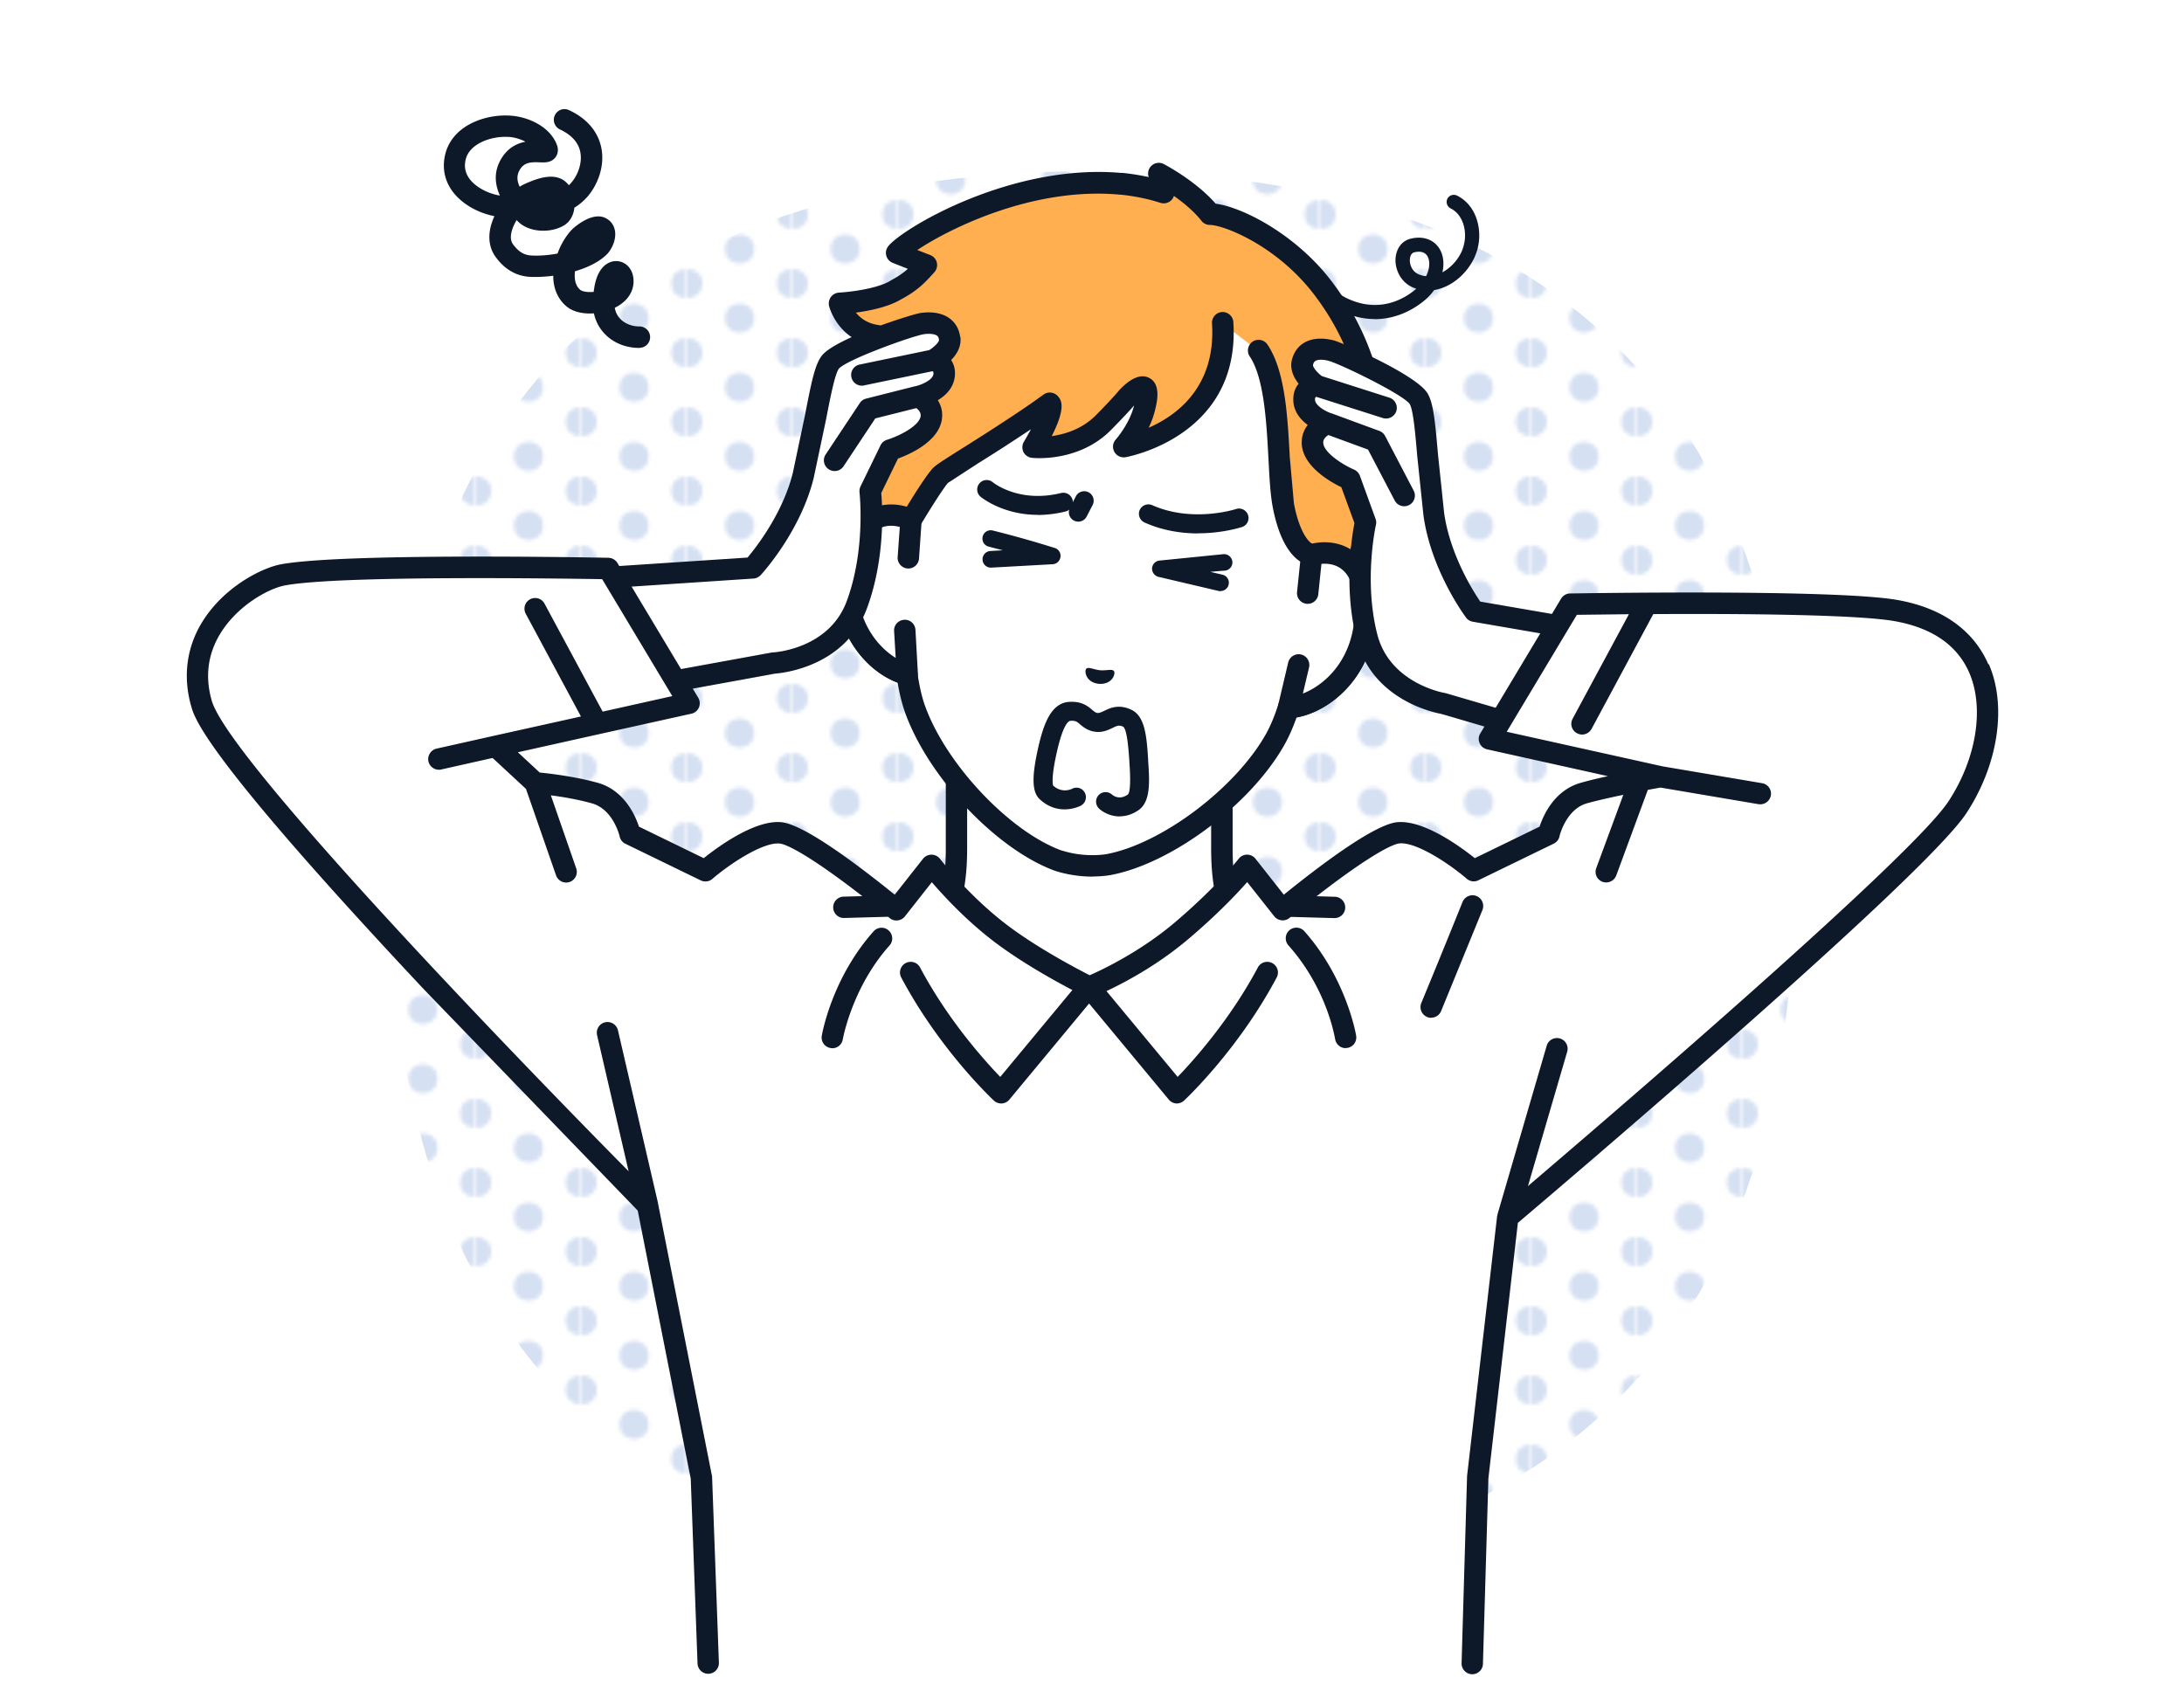 <svg xmlns="http://www.w3.org/2000/svg" width="180" height="140"><style>.G{fill:#0d1828}.H{fill:#fff}</style><defs><pattern id="A" width="28.5" height="19" patternTransform="matrix(.3 0 0 .3 -5093.7 -5824.8)" patternUnits="userSpaceOnUse"><path fill="none" d="M0 0h28.5v19H0z"/><g fill="#d5e0f2"><circle cx="28.5" cy="19" r="4"/><circle cy="19" r="4"/><circle cx="28.5" r="4"/><circle cx="14.25" cy="9.5" r="4"/><circle r="4"/></g></pattern></defs><path fill="url(#A)" d="M147.89 72c0 34.54-15.84 57.89-57.89 57.89S32.11 106.54 32.11 72 47.95 14.11 90 14.11 147.89 37.46 147.89 72"/><path d="M52.69 28.68c-1.89 0-3.39-1.18-3.74-2.85-.86.06-1.71-.1-2.29-.6-.65-.56-1.02-1.36-1.06-2.32v-.18c-.72.09-1.4.12-1.94.09-1.65-.1-2.5-1.23-2.78-1.6-.68-.9-.73-2.1-.13-3.4-1.54-.31-2.88-1.15-3.59-2.24-.55-.85-.71-1.83-.47-2.84.63-2.64 3.85-3.51 5.94-3.14 1.24.22 2.75.96 3.27 2.35.19.5-.01.87-.11 1-.34.47-.88.45-1.32.43-.71-.03-1.25 0-1.61.58-.28.45-.28.9-.03 1.43a4 4 0 0 1 .56-.29c.77-.33 2.2-.92 3.16-.17a2 2 0 0 1 .33.34c.07-.07.15-.14.21-.22.51-.58.93-1.6.73-2.55-.16-.77-.73-1.39-1.67-1.83-.44-.21-.63-.73-.42-1.17s.73-.63 1.17-.42c1.84.86 2.45 2.14 2.65 3.06.35 1.65-.39 3.22-1.13 4.07-.34.38-.7.68-1.08.91-.07.63-.36 1.14-.81 1.43-1.09.7-3.03.66-3.95-.41a4 4 0 0 0-.19.35c-.24.5-.45 1.19-.1 1.66.46.61.89.87 1.49.91.64.04 1.42-.02 2.17-.16.27-.75.69-1.46 1.2-1.99.02-.02 1.61-1.55 2.79-.92.42.22.68.6.75 1.08.11.79-.35 1.58-.69 1.91-.64.63-1.59 1.08-2.61 1.38-.02.16-.03.31-.02.47.02.47.17.82.45 1.06.17.14.61.22 1.11.17.08-.7.26-1.42.66-1.92.41-.52 1.02-.73 1.58-.56.59.18.99.73 1.04 1.44.07.96-.47 1.81-1.5 2.33-.01 0-.03.01-.04.02.16 1.01 1.1 1.54 2.03 1.54.49 0 .88.39.88.88s-.39.88-.88.88zm-11.05-17.4c-1.32 0-2.96.61-3.26 1.87-.13.55-.05 1.03.24 1.48.45.7 1.44 1.28 2.51 1.48a.2.2 0 0 1 .07.01c-.41-.92-.54-1.98.14-3.08.55-.89 1.3-1.23 1.97-1.36-.33-.17-.69-.29-1.02-.35-.2-.04-.42-.05-.65-.05" class="G"/><path d="M103.92 78.55c-2.09-2.2-3.22-4.06-3.22-8.63v-9.03l-10.94 5.87-10.94-5.87v9.03c0 4.57-1.13 6.43-3.22 8.63-1.67 1.76-9.39 6.01-9.39 6.01L81.65 99.2h16.21l15.44-14.64s-7.72-4.25-9.39-6.01z" class="H"/><path d="M97.87 100.09c-.23 0-.47-.09-.64-.27a.88.88 0 0 1 .03-1.24l14.57-13.82c-2.24-1.26-7.16-4.13-8.55-5.59-2.3-2.42-3.46-4.52-3.46-9.24v-7.56l-9.64 5.17c-.26.14-.57.14-.83 0l-9.64-5.17v7.56c0 4.72-1.17 6.81-3.46 9.24-1.39 1.47-6.31 4.33-8.55 5.59l14.57 13.82c.35.33.37.89.03 1.24-.33.35-.89.37-1.24.03L65.62 85.21c-.2-.19-.3-.47-.27-.75.04-.28.2-.52.45-.66 2.11-1.16 7.88-4.48 9.17-5.85 2.06-2.17 2.98-3.85 2.98-8.03v-9.03c0-.31.16-.6.43-.76s.6-.17.87-.02l10.52 5.65 10.52-5.65c.27-.15.6-.14.87.02s.43.45.43.76v9.03c0 4.18.92 5.85 2.98 8.03 1.29 1.36 7.06 4.68 9.17 5.85.25.14.41.38.45.66s-.06.56-.27.75L98.48 99.85c-.17.16-.39.24-.61.24" class="G"/><path d="m108.11 45.74.74-8.5c.21-2.45-.19-4.92-1.18-7.17-1.89-4.3-5.95-10.45-13.79-11.17h-.14c-7.85-.67-12.91 4.69-15.52 8.59a14.7 14.7 0 0 0-2.41 6.86l-.74 8.5c-1.77-.85-4.9-.67-5.28 4.69-.34 4.75 2.88 7.59 4.97 8.04.13.92.32 1.83.59 2.65 1.75 5.14 7.21 11 11.87 12.71 0 0 .83.3 2.01.4s2.05-.05 2.05-.05c4.88-.88 11.28-5.69 13.89-10.45.41-.76.75-1.62 1.04-2.51 2.13-.08 5.79-2.32 6.29-7.06.56-5.35-2.49-6.07-4.38-5.54z" class="H"/><path d="M90.05 72.26c-.27 0-.58-.01-.9-.04-1.28-.11-2.19-.44-2.23-.45-4.89-1.8-10.57-7.87-12.4-13.25q-.33-1.005-.54-2.25c-2.43-.88-5.4-3.99-5.06-8.79.19-2.7 1.05-4.5 2.56-5.38.83-.48 1.83-.63 2.82-.43l.65-7.39a15.6 15.6 0 0 1 2.55-7.27c2.45-3.66 7.83-9.7 16.33-8.99h.14c8.49.78 12.74 7.66 14.52 11.69a15.45 15.45 0 0 1 1.25 7.6l-.65 7.39c1.01-.02 1.97.3 2.7.92 1.33 1.12 1.86 3.05 1.58 5.74-.5 4.79-3.97 7.34-6.51 7.78-.28.79-.59 1.5-.92 2.11-2.74 5-9.39 9.99-14.51 10.9-.03 0-.58.1-1.38.1zm-2.53-2.15a8.2 8.2 0 0 0 1.78.35c1.03.09 1.82-.04 1.82-.04 4.59-.82 10.79-5.5 13.27-10.01.35-.65.68-1.44.97-2.36.11-.35.44-.59.8-.61 1.68-.06 5-1.96 5.44-6.27.21-2.04-.12-3.5-.97-4.21-.86-.72-1.98-.48-2.3-.39-.28.08-.58.02-.8-.17a.9.9 0 0 1-.32-.75l.74-8.5a13.75 13.75 0 0 0-1.11-6.74c-1.98-4.49-5.85-9.99-13.07-10.65h-.13c-7.22-.6-11.99 4.14-14.72 8.22a13.74 13.74 0 0 0-2.26 6.44l-.74 8.5c-.03.29-.19.55-.44.69a.91.91 0 0 1-.82.03c-.3-.15-1.37-.58-2.33-.02-.95.55-1.54 1.93-1.68 3.98-.31 4.32 2.63 6.77 4.27 7.12.36.08.64.37.69.74.14.95.32 1.79.55 2.5 1.65 4.86 6.95 10.54 11.33 12.15z" class="G"/><path fill="#ffaf50" d="M99.7 17.66c-1.5-1.91-4.24-3.34-4.24-3.34l.45 1.57c-.03 0-.05 0-.06-.01-.35-.12-.7-.21-1.05-.3a18 18 0 0 0-2.43-.41h-.08c-8.99-.8-17.67 4.7-18.44 5.72l2.47.97c-.79.87-1.28 1.4-2.55 2.08-1.54.93-4.64 1.1-4.64 1.1s.57 2.29 3.09 2.64c-3.46 7.61-.88 15.63-.88 15.63l2.61 1.9 1.11-2.33s1.96-3.28 2.46-3.71c.7-.6 5.75-3.56 8.95-5.93.48.57-1.38 3.65-1.38 3.65s3.43.36 5.8-2.04c1.48-1.5 1.93-2.07 1.93-2.07s2.3-2.49 1.44.92c-.44 1.73-1.7 3.14-1.7 3.14s8.72-1.45 8.15-10.22l3 2.3c1.98 2.95 1.45 9.67 2.04 12.77.77 4.01 2.34 4.08 2.34 4.08l1.43 2.2 2.15-1.14s5.45-12.62-2.81-23.21c-3.07-3.93-7.56-5.91-9.18-5.93z"/><path d="M109.54 48.82a.88.88 0 0 1-.74-.4l-1.25-1.93c-.74-.3-2-1.3-2.65-4.67-.21-1.08-.28-2.53-.36-4.07-.16-2.94-.35-6.59-1.54-8.37-.27-.4-.16-.95.24-1.22s.95-.16 1.22.24c1.47 2.18 1.66 5.94 1.84 9.26l.34 3.83c.48 2.52 1.3 3.28 1.59 3.37.25.03.48.18.62.39l.99 1.53 1.15-.61c.32-.85 1.26-3.58 1.52-7.13.41-5.69-1.05-10.71-4.32-14.91-3.04-3.9-7.31-5.58-8.49-5.59-.27 0-.52-.13-.68-.34-.63-.8-1.5-1.51-2.27-2.05-.04.14-.12.26-.23.37-.23.22-.57.3-.88.2-.01 0-.02 0-.03-.01-.33-.1-.66-.2-1-.28a17 17 0 0 0-2.31-.39h-.06c-7.16-.64-14.05 2.84-16.64 4.57l1.06.41a.92.92 0 0 1 .46.39c.19.33.14.74-.11 1.03-.79.87-1.36 1.5-2.77 2.25-1.04.62-2.59.93-3.7 1.08.36.44.93.89 1.84 1.02.28.04.52.2.65.45a.88.88 0 0 1 .03.79c-2.93 6.44-1.31 13.31-.92 14.73l1.51 1.1.65-1.37s.02-.05.04-.07c.76-1.27 2.12-3.47 2.65-3.93.31-.27 1.13-.79 2.66-1.75 1.88-1.19 4.45-2.82 6.35-4.21.37-.28.9-.21 1.2.14.23.27.72.85-.52 3.28 1.06-.15 2.5-.57 3.64-1.72 1.41-1.43 1.87-2 1.87-2 .01-.02.03-.03.04-.05.67-.72 1.64-1.48 2.5-1.02 1 .54.62 2.04.44 2.75a7 7 0 0 1-.5 1.35c2.31-1.01 5.56-3.38 5.22-8.6a.89.89 0 0 1 .82-.94.89.89 0 0 1 .94.82c.61 9.47-8.79 11.13-8.89 11.15-.37.06-.74-.12-.92-.45s-.13-.73.12-1.01c.01-.01 1.12-1.27 1.5-2.77 0-.01 0-.03.01-.04-.2.24-.75.85-1.9 2.02-2.64 2.68-6.36 2.32-6.52 2.3a.89.89 0 0 1-.7-.48.89.89 0 0 1 .04-.85 27 27 0 0 0 .58-1.03 158 158 0 0 1-4.37 2.82l-2.46 1.6c-.27.26-1.38 1.99-2.26 3.46l-1.09 2.29c-.11.24-.32.41-.58.47a.9.9 0 0 1-.73-.14l-2.61-1.9a.9.9 0 0 1-.32-.44c-.11-.33-2.45-7.79.51-15.3-2.16-.83-2.71-2.92-2.73-3.02-.06-.25 0-.52.15-.74a.92.92 0 0 1 .66-.36c.8-.04 3.12-.3 4.23-.97.01 0 .03-.02.04-.03.64-.34 1.05-.63 1.41-.96l-1.24-.49a.88.88 0 0 1-.53-.58.88.88 0 0 1 .14-.77c1.04-1.39 10.01-6.85 19.16-6.07h.16c.74.08 1.46.19 2.17.35l-.02-.06a.87.87 0 0 1 .29-.92c.27-.22.65-.26.96-.1.11.06 2.65 1.39 4.28 3.27 2.22.29 6.51 2.49 9.43 6.23 3.51 4.51 5.14 10.1 4.69 16.19-.34 4.57-1.71 7.78-1.76 7.92-.08.18-.22.33-.39.43l-2.15 1.14c-.13.07-.27.1-.41.1zm-1.39-3.96" class="G"/><path d="M69.79 47.54c-.34 4.75 2.88 7.59 4.97 8.04l-.2-3.61.29-5.95.22-3.17c-1.77-.85-4.9-.67-5.28 4.69" class="H"/><path d="M74.76 56.46c-.06 0-.12 0-.18-.02-2.5-.54-6.03-3.76-5.66-8.96.19-2.7 1.05-4.5 2.56-5.38 1.16-.67 2.65-.69 3.98-.05a.91.91 0 0 1 .5.86l-.22 3.17a.883.883 0 0 1-1.76-.12l.18-2.52c-.48-.13-1.15-.19-1.79.18-.95.55-1.54 1.93-1.68 3.98-.24 3.42 1.56 5.67 3.13 6.63l-.13-2.21c-.03-.49.34-.9.83-.93s.9.34.93.83l.2 3.61c.02.27-.1.54-.31.72-.16.14-.36.21-.57.21z" class="G"/><path d="m108.11 45.74-.33 3.16-.75 5.91-.83 3.52c2.13-.08 5.79-2.32 6.29-7.06.56-5.35-2.49-6.07-4.38-5.54Z" class="H"/><g class="G"><path d="M106.2 59.21a.9.9 0 0 1-.86-1.08l.83-3.52a.89.89 0 0 1 1.06-.66.89.89 0 0 1 .66 1.06l-.51 2.16c1.72-.67 3.88-2.57 4.23-5.99.21-2.04-.12-3.5-.97-4.21-.56-.48-1.24-.53-1.73-.49l-.26 2.51a.88.88 0 1 1-1.75-.19l.33-3.16a.89.89 0 0 1 .64-.76c1.43-.4 2.89-.13 3.91.74 1.33 1.12 1.86 3.05 1.58 5.74-.54 5.19-4.57 7.75-7.13 7.85zm-16.66-4.09c.17-.17.58.07 1.13.13.56.04 1-.13 1.14.07.15.2-.12 1.12-1.24 1.05-1.11-.12-1.21-1.08-1.04-1.25zm-7.88-8.33a.68.68 0 0 1-.68-.65c-.02-.38.27-.7.65-.72l1.02-.06-1.16-.3c-.37-.09-.59-.46-.5-.83s.46-.59.83-.5a90 90 0 0 1 5.11 1.44.67.67 0 0 1 .47.74c-.04.33-.31.58-.64.6l-5.07.28h-.04zm3.88-4.35c-2.89 0-4.63-1.42-4.72-1.49a.781.781 0 1 1 1-1.2c.08.07 2.2 1.74 5.63.89a.79.79 0 0 1 .95.57.79.79 0 0 1-.57.95 9.7 9.7 0 0 1-2.29.29z"/><path d="M88.87 43a.8.8 0 0 1-.36-.09.78.78 0 0 1-.33-1.05l.49-.95a.78.78 0 0 1 1.05-.33.78.78 0 0 1 .33 1.05l-.49.95c-.14.27-.41.42-.7.42zm11.71 5.73c-.05 0-.1 0-.16-.02l-4.94-1.16a.7.7 0 0 1-.53-.7c.02-.33.27-.6.6-.64l5.29-.53a.69.69 0 0 1 .73.63c.03.38-.26.7-.63.73-.01 0-.48.03-1.19.1l1 .23c.37.09.6.45.51.82-.07.32-.36.53-.67.53zm-1.82-4.76c-1.33 0-2.89-.21-4.43-.9a.793.793 0 0 1-.4-1.03c.18-.39.64-.57 1.03-.4 3.33 1.48 6.88.33 6.91.32.41-.14.85.09.99.49a.78.78 0 0 1-.49.99c-.1.03-1.59.52-3.61.52zM113.3 26.3c-.71 0-1.42-.13-2.12-.38-2.27-.79-3.22-2.53-3.25-2.6a.587.587 0 0 1 .24-.79c.29-.15.64-.04.79.24 0 .01.78 1.41 2.61 2.05 1.68.62 3.43.33 4.93-.83l.23-.19-.25-.09c-1.1-.46-1.53-1.59-1.46-2.44.07-.82.55-1.44 1.27-1.6 1.09-.26 2.03.14 2.45 1.02.23.48.29 1.1.14 1.76a3.8 3.8 0 0 0 1.53-1.6c.37-.74.44-1.65.18-2.42-.14-.41-.43-.95-1.03-1.25a.593.593 0 0 1-.27-.79c.14-.29.49-.41.79-.27.75.37 1.33 1.05 1.62 1.93a4.36 4.36 0 0 1-.25 3.32c-.64 1.27-1.88 2.32-3.25 2.54a4.7 4.7 0 0 1-.99 1.01c-1.19.92-2.56 1.39-3.93 1.39zm3.64-5.55c-.13 0-.26.02-.38.05-.29.07-.35.41-.36.56-.04.44.18 1.03.74 1.26.2.08.4.13.6.14.29-.59.33-1.18.14-1.58-.16-.33-.45-.43-.74-.43M92.29 67.3c-.76 0-1.39-.35-1.7-.64a.79.79 0 0 1-.05-1.11.79.79 0 0 1 1.11-.05c.13.11.63.46 1.3 0 .29-.25.18-2.01.13-2.68v-.07c-.06-.84-.17-2.57-.5-2.84-.35-.17-.51-.09-.9.1-.34.16-.81.39-1.41.31-.62-.08-.99-.39-1.25-.61-.27-.23-.38-.32-.8-.29-.13 0-.58.22-1.1 2.5-.49 2.12-.36 2.72-.32 2.84.72.65 1.48.3 1.56.26a.77.77 0 0 1 1.05.33.79.79 0 0 1-.33 1.06c-.07.04-1.82.94-3.4-.54-.63-.6-.66-1.84-.1-4.3.43-1.86 1.03-3.6 2.51-3.71 1.06-.08 1.58.36 1.93.66.21.17.28.23.43.25.14.02.29-.05.55-.17.49-.24 1.23-.59 2.27-.08 1.13.55 1.24 2.29 1.36 4.13v.07c.11 1.66.23 3.37-.81 4.07-.54.37-1.07.5-1.54.5zm-5.5-2.51"/></g><path d="M118.15 42.39c-.6-4.29-.6-8.38-1.24-9.5s-6.38-3.76-7.21-3.98-2.07-.25-2.37.95c-.25 1 1.17 1.95 1.17 1.95s-1.05.05-1.04 1.15c.02 1.32 1.94 1.95 1.94 1.95s-1.17.39-1.25 1.46c-.13 1.79 3.08 3.15 3.08 3.15l1.29 3.55s-1.08 4.72.12 9.43c1.2 4.7 6.33 5.5 6.33 5.5l22.93 6.72 7.33-9.55-27.74-4.78s-2.73-3.65-3.34-8" class="H"/><path d="M149.38 54.31 122 49.59c-.62-.91-2.5-3.9-2.98-7.32l-.5-4.77c-.24-2.76-.38-4.24-.85-5.05-.88-1.54-7.05-4.21-7.74-4.39-.55-.14-1.59-.31-2.44.19-.51.3-.85.78-1.01 1.39-.2.78.14 1.47.55 1.99-.27.32-.45.76-.44 1.34.01.94.59 1.62 1.19 2.06-.26.34-.46.76-.49 1.27-.15 2 2.28 3.39 3.26 3.86l1.08 2.96c-.21 1.09-.91 5.31.18 9.58 1.26 4.97 6.33 6.03 6.98 6.15l22.88 6.71c.08.02.17.04.25.04.38 0 .73-.25.84-.63a.87.87 0 0 0-.6-1.09l-22.93-6.72-.11-.03c-.05 0-4.57-.76-5.61-4.85-1.13-4.43-.12-8.97-.11-9.01a.85.85 0 0 0-.03-.5l-1.29-3.55a.9.9 0 0 0-.48-.51c-.92-.39-2.6-1.45-2.54-2.28.02-.27.24-.45.42-.57l3.27 1.2 2.2 4.2c.16.3.46.47.78.47.14 0 .28-.03.41-.1a.88.88 0 0 0 .37-1.19l-2.35-4.5a.9.9 0 0 0-.48-.42l-3.94-1.45h-.02c-.42-.14-1.33-.62-1.34-1.13 0-.1 0-.18.1-.23l5.49 1.75c.09.03.18.04.27.04a.89.89 0 0 0 .84-.61.887.887 0 0 0-.57-1.11L108.94 31c-.41-.31-.77-.76-.72-.94.05-.2.13-.27.2-.31.21-.13.64-.13 1.1 0 .91.24 6.12 2.76 6.67 3.56.29.51.46 2.45.62 4.33l.51 4.86c.63 4.52 3.39 8.25 3.51 8.41.13.18.33.3.56.34l27.74 4.78a.89.89 0 0 0 1.02-.72.89.89 0 0 0-.72-1.02z" class="G"/><path d="M78.26 27.86c-.18-1.22-1.41-1.33-2.26-1.2s-6.83 2.16-7.58 3.2-1.18 5.11-2.22 9.32c-1.06 4.26-4.16 7.61-4.16 7.61l-28.09 1.86 6.29 10.26 23.51-4.29s5.19-.26 6.87-4.81 1.1-9.36 1.1-9.36l1.65-3.39s3.33-1.01 3.39-2.81c.03-1.06-1.09-1.58-1.09-1.58s1.98-.43 2.14-1.74c.13-1.09-.91-1.25-.91-1.25s1.52-.8 1.37-1.82z" class="H"/><path d="M79.13 27.74c-.09-.63-.39-1.14-.86-1.49-.8-.59-1.85-.53-2.41-.45-.71.11-7.12 2.12-8.16 3.56-.55.75-.84 2.21-1.37 4.94l-.99 4.69c-.83 3.33-3.02 6.13-3.73 6.97l-27.72 1.83c-.49.03-.85.45-.82.94s.45.85.94.82l28.09-1.86c.22-.01.43-.12.59-.28.13-.14 3.27-3.57 4.37-8l1.01-4.78c.36-1.85.73-3.76 1.06-4.23.63-.75 6.08-2.71 7.01-2.85.47-.07.9-.02 1.09.12.06.05.13.12.16.33.03.18-.38.6-.81.86l-5.73 1.19a.87.87 0 0 0-.68 1.04c.09.42.45.7.86.7.06 0 .12 0 .18-.02l5.64-1.17c.1.05.09.14.08.24-.06.5-1.02.89-1.45.99h-.03l-4.07 1.03a.85.85 0 0 0-.52.37l-2.81 4.23c-.27.41-.16.95.25 1.22a.9.9 0 0 0 .49.15c.29 0 .56-.14.73-.39l2.62-3.95 3.38-.85c.17.13.37.34.36.61-.03.79-1.67 1.66-2.77 2a.9.9 0 0 0-.54.46l-1.65 3.39a.9.9 0 0 0-.08.49c0 .05.53 4.67-1.05 8.95-1.45 3.94-5.9 4.23-6.09 4.24-.04 0-.08 0-.11.01l-23.51 4.29a.88.88 0 0 0-.71 1.02.89.89 0 0 0 .87.72c.05 0 .11 0 .16-.01l23.46-4.28c.66-.05 5.81-.57 7.59-5.38 1.53-4.13 1.28-8.4 1.18-9.51l1.38-2.84c1.02-.37 3.58-1.5 3.64-3.5a2.24 2.24 0 0 0-.36-1.31c.64-.38 1.28-.99 1.4-1.93.07-.58-.07-1.03-.3-1.38.46-.47.87-1.12.76-1.92z" class="G"/><path d="M156.25 50.33c-5.1-.9-26.83-.52-26.83-.52l-6.66 11.11 14.05 3.12s-3.94.7-6.26 1.33c-2.32.64-2.92 3.39-2.92 3.39l-6.21 3.02s-3.84-3.3-6.16-3.13c-1.84.14-7.37 4.53-9.59 6.35l-2.9-3.67s-1.81 2.35-5.42 5.4c-3.61 3.06-7.59 4.63-7.59 4.63s-4.45-2.17-7.59-4.63-5.42-5.4-5.42-5.4L73.85 75c-2.22-1.82-7.76-6.21-9.59-6.35-2.32-.17-6.16 3.13-6.16 3.13l-6.21-3.02s-.6-2.75-2.92-3.39-4.91-.83-4.91-.83l-3.25-3.01 15.94-3.54-6.66-11.11s-21.74-.43-26.83.52c-2.49.47-8.49 4.27-6.7 10.59 1.8 6.32 36.77 41.38 36.77 41.38l4.44 22.43.56 15.33h62.96l.45-15.33 2.48-21.45s33.49-28.31 37.08-33.82c3.66-5.63 4.19-14.55-5.05-16.19z" class="H"/><g class="G"><path d="M68.6 86.4s-.1 0-.15-.01a.874.874 0 0 1-.72-1.01c.03-.19.84-4.76 4.27-8.61.32-.36.88-.4 1.24-.07.36.32.4.88.07 1.24-3.09 3.46-3.84 7.69-3.85 7.74a.88.88 0 0 1-.87.73zm28.41 4.56h-.06a.88.88 0 0 1-.62-.32l-6.57-7.92-6.57 7.92a.88.88 0 0 1-.62.32c-.24.01-.48-.07-.66-.24s-4.47-4.2-7.63-10.14c-.23-.43-.07-.96.36-1.19s.96-.07 1.19.36c2.3 4.33 5.3 7.66 6.61 9.02l6.63-7.99a.9.9 0 0 1 .68-.32c.41 0 .54.15.99.69l6.32 7.62c1.31-1.36 4.31-4.7 6.61-9.02.23-.43.76-.59 1.19-.36s.59.76.36 1.19c-3.16 5.94-7.45 9.97-7.63 10.14a.9.9 0 0 1-.6.24zm20.95-7.06a.8.8 0 0 1-.34-.07.887.887 0 0 1-.48-1.15c.01-.03 1.39-3.34 3.4-8.33a.89.89 0 0 1 1.15-.49.89.89 0 0 1 .49 1.15l-3.41 8.34c-.14.34-.47.54-.81.54zM110 75.68h-.03l-3.95-.11a.88.88 0 0 1-.86-.9c.01-.49.42-.86.9-.86l3.95.11a.88.88 0 0 1 .86.9c-.01.48-.4.86-.88.86z"/><path d="M163.87 54.75c-.85-1.96-2.83-4.46-7.47-5.29-5.12-.91-26.11-.55-27-.54-.3 0-.58.17-.74.43L122 60.46a.84.84 0 0 0-.05.8.87.87 0 0 0 .62.51l9.95 2.21c-.78.17-1.55.35-2.21.54-2.21.61-3.12 2.7-3.42 3.62l-5.34 2.6c-1.16-.93-4.17-3.14-6.35-2.97-1.78.13-5.95 3.2-9.39 5.98l-2.34-2.97a.88.88 0 0 0-.69-.33c-.27 0-.53.13-.69.34-.02.02-1.81 2.32-5.29 5.27-2.84 2.4-5.96 3.88-6.99 4.33-1.1-.56-4.56-2.38-7.08-4.35-3.01-2.35-5.24-5.22-5.26-5.25a.892.892 0 0 0-1.39-.01l-2.34 2.97c-3.44-2.78-7.61-5.85-9.39-5.98-2.18-.17-5.19 2.04-6.35 2.97l-5.34-2.6c-.3-.92-1.21-3.01-3.42-3.62-1.92-.53-3.99-.76-4.76-.84l-1.8-1.67 6.73-1.5 7.57-1.68a.87.87 0 0 0 .62-.51.9.9 0 0 0-.05-.8l-6.66-11.11a.89.89 0 0 0-.74-.43c-.89-.02-21.89-.42-27.01.54-1.54.29-4.66 1.83-6.46 4.73-1.3 2.1-1.62 4.51-.92 6.97.29 1.03 1.18 4.16 19.26 23.42l17.54 18.15 4.37 22.1.56 15.26a.881.881 0 0 0 1.76-.06l-.56-15.33s0-.09-.02-.14l-4.44-22.43v-.03l-3.3-14.23a.884.884 0 0 0-1.06-.66c-.47.11-.77.58-.66 1.06l2.6 11.22c-10.85-10.98-33.04-34.13-34.36-38.8-.57-1.99-.32-3.86.73-5.56 1.42-2.29 3.94-3.67 5.29-3.93 4.52-.85 22.92-.57 26.16-.52l5.78 9.64-5.74 1.28-4.79-8.9c-.23-.43-.76-.59-1.19-.36s-.59.76-.36 1.19l4.55 8.47-7.21 1.6-4.69 1.05c-.47.11-.77.58-.67 1.05.09.41.46.69.86.69.06 0 .13 0 .19-.02l4.24-.95 2.75 2.55 2.48 7.13a.89.89 0 0 0 .83.59 1 1 0 0 0 .29-.05c.46-.16.7-.66.54-1.12l-2.09-6.02c.93.12 2.2.33 3.38.66 1.77.49 2.29 2.71 2.29 2.73a.87.87 0 0 0 .47.6l6.21 3.02c.32.15.69.11.96-.12 1.38-1.19 4.1-3.02 5.52-2.92.69.05 2.86 1.25 6.84 4.34l-1.54.04a.88.88 0 0 0-.86.9c.01.48.4.86.88.86h.03l3.62-.1a2 2 0 0 0 .13.11c.18.15.42.22.65.19.24-.03.45-.14.6-.33l2.22-2.82c.93 1.08 2.68 2.99 4.86 4.69 3.18 2.49 7.57 4.63 7.75 4.73a.88.88 0 0 0 .71.03c.17-.07 4.17-1.66 7.84-4.78 2.37-2.01 3.98-3.71 4.83-4.68l2.23 2.82c.15.19.36.3.6.33.23.03.47-.04.65-.19 5.43-4.44 8.29-6.09 9.1-6.15 1.42-.1 4.14 1.73 5.52 2.92.27.23.64.28.96.12l6.21-3.02c.24-.12.42-.34.47-.6 0-.02.53-2.25 2.29-2.73.85-.23 1.94-.48 2.97-.69l-2.23 6.04c-.17.46.06.96.52 1.13a.8.8 0 0 0 .3.05.89.89 0 0 0 .83-.58l2.6-7.05 1.04-.19 8.08 1.37s.1.01.15.01c.42 0 .79-.3.87-.73a.874.874 0 0 0-.72-1.01l-8.21-1.39-12.84-2.85 5.78-9.64 4.29-.05-4.64 8.62c-.23.43-.07.96.36 1.19.13.07.28.11.42.11a.9.9 0 0 0 .78-.46l5.09-9.47c6.8-.04 16.71.02 19.88.58 3.1.55 5.17 1.98 6.16 4.25 1.26 2.91.6 7.07-1.7 10.59-2.94 4.52-27.13 25.3-34.67 31.73l3.23-11.06a.88.88 0 1 0-1.69-.49l-4.05 13.88s0 .04-.01.06c0 .03-.01.06-.02.08l-2.48 21.45v.08l-.45 15.33a.89.89 0 0 0 .85.91h.03c.47 0 .87-.38.88-.85l.45-15.3 2.43-21.06c3.4-2.88 33.49-28.44 36.98-33.79 2.61-4 3.33-8.81 1.84-12.25zM110.91 86.4c-.42 0-.79-.3-.87-.73s-.76-4.27-3.85-7.74c-.32-.36-.29-.92.07-1.24s.92-.29 1.24.07c3.43 3.86 4.24 8.42 4.27 8.61.08.48-.24.93-.72 1.01-.05 0-.1.01-.15.01z"/></g></svg>